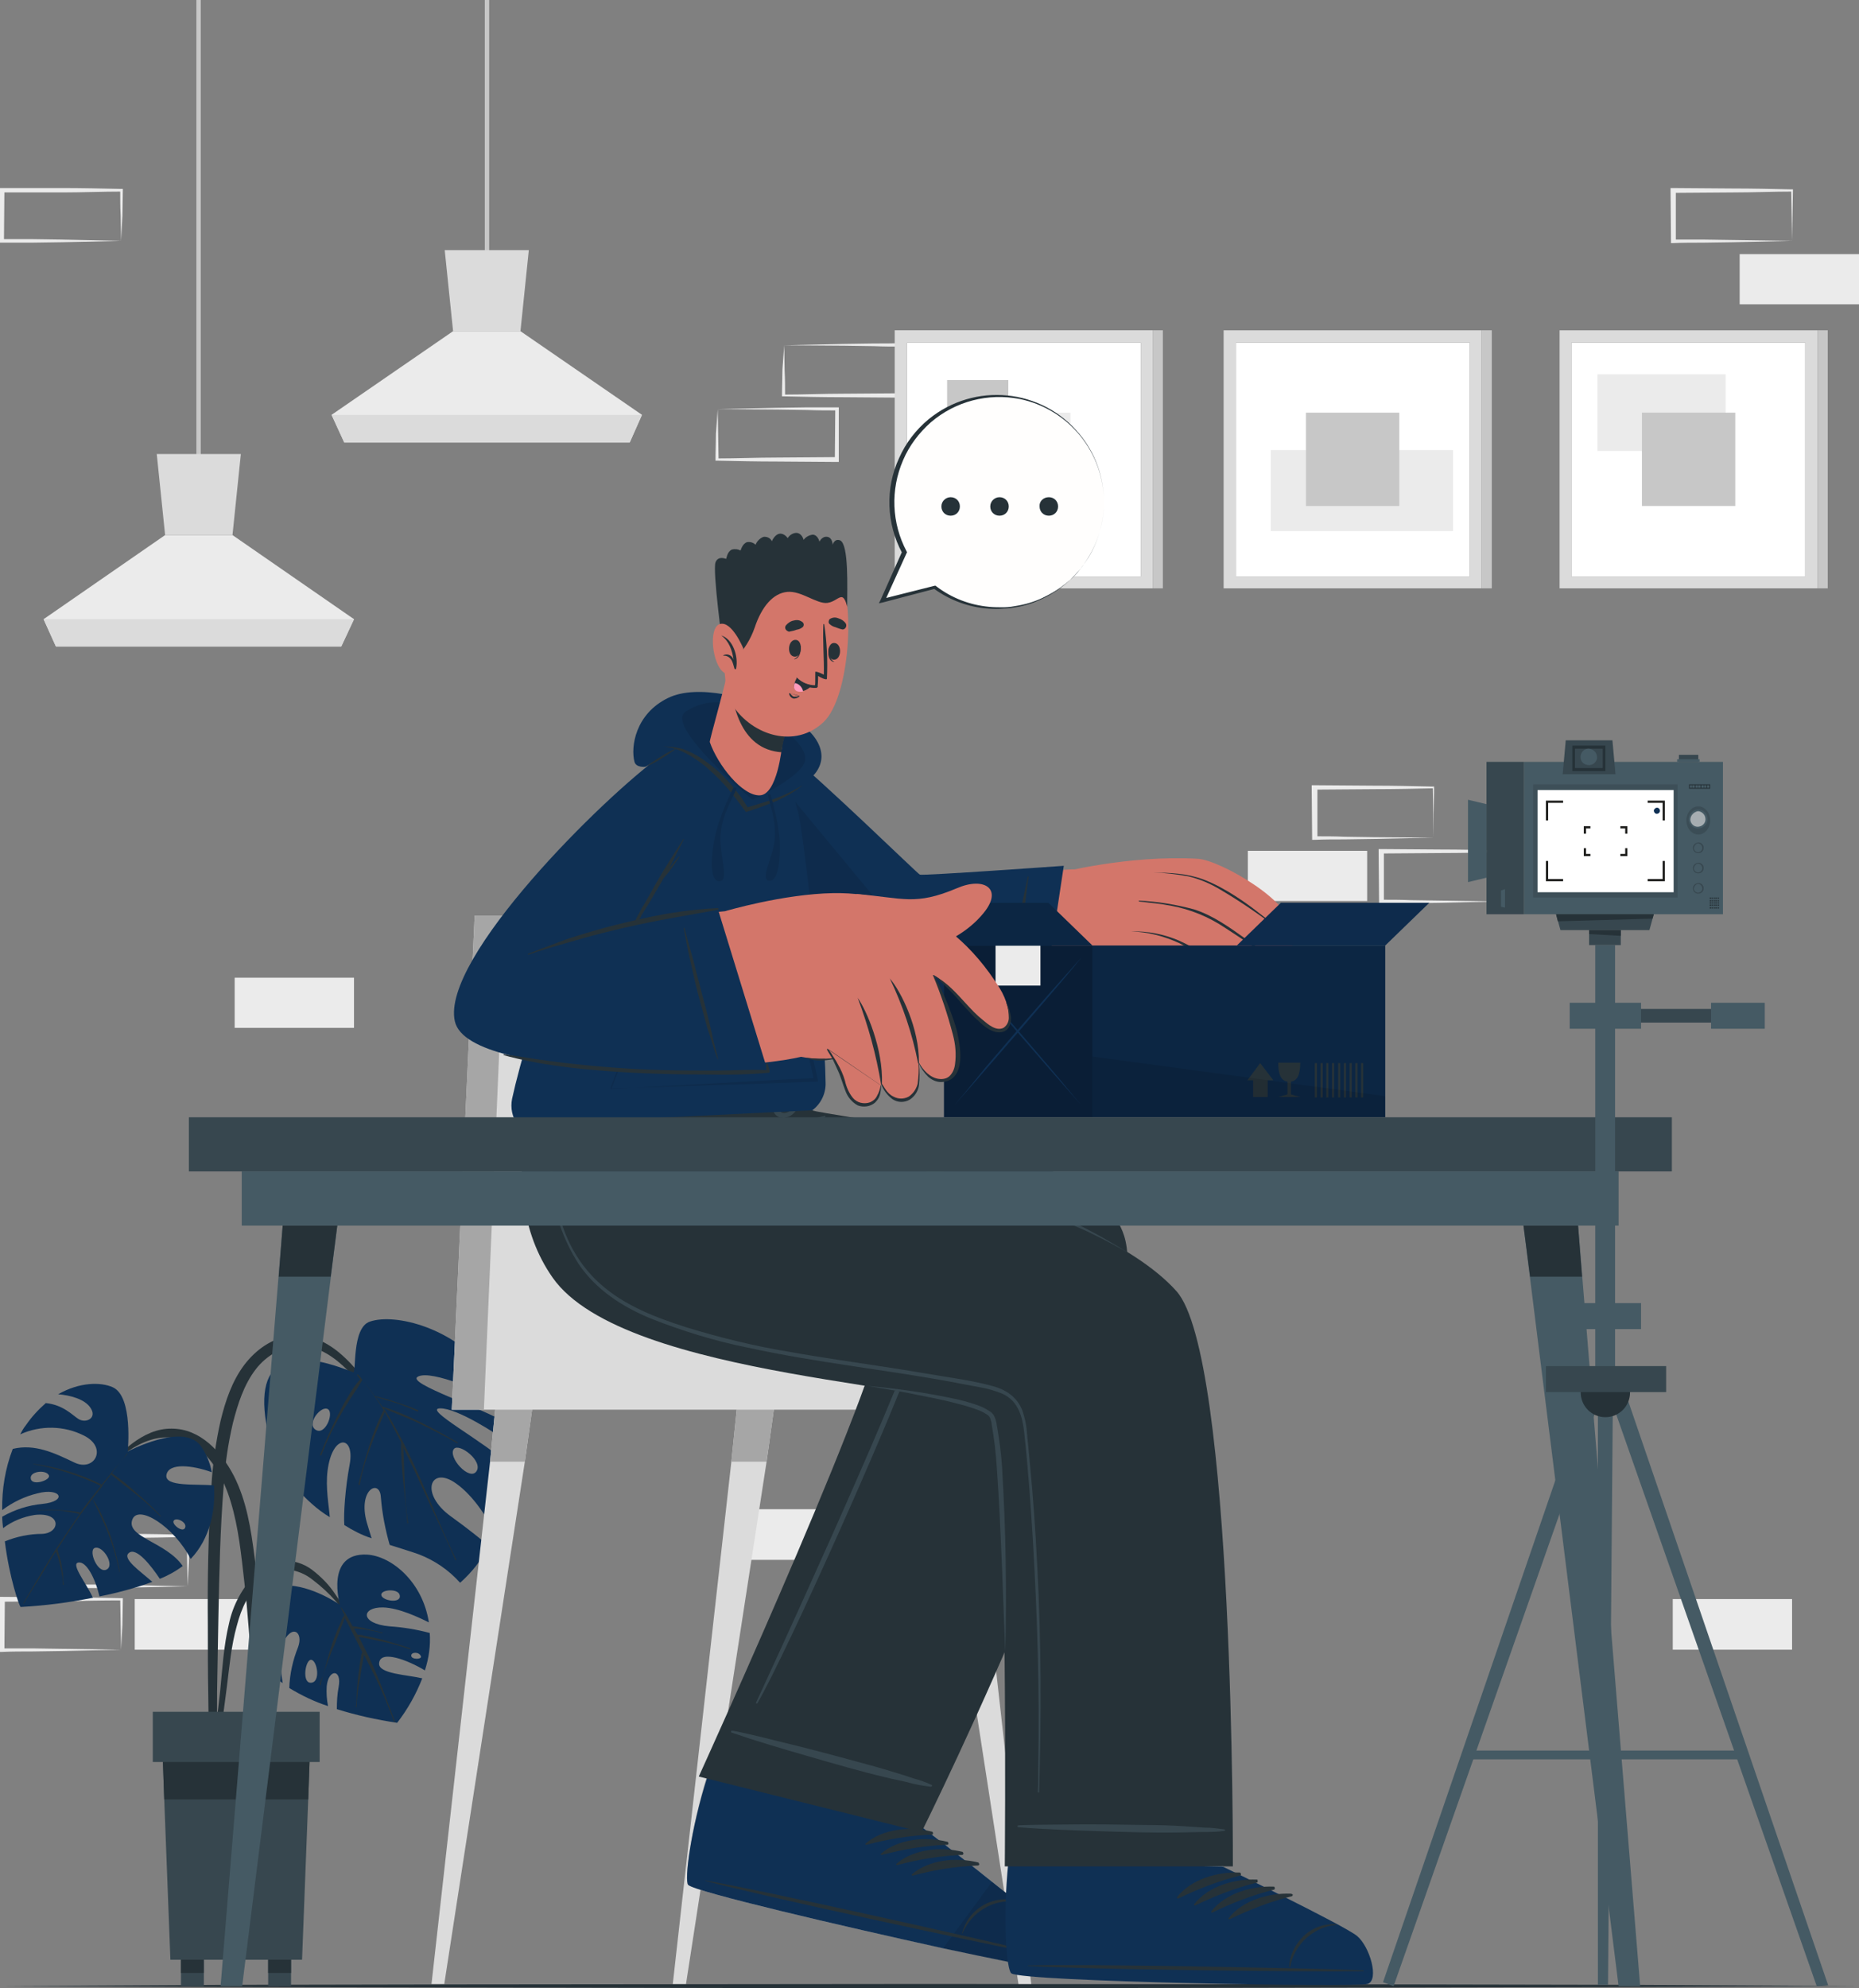 <svg xmlns="http://www.w3.org/2000/svg" xmlns:xlink="http://www.w3.org/1999/xlink" id="Layer_1" x="0px" y="0px" viewBox="0 0 422.2 451.5" style="enable-background:new 0 0 422.2 451.5;" xml:space="preserve"><rect x="0" y="0" width="422.2" height="451.5" fill="#808080" stroke="none"/><style type="text/css">	.st0{fill:#EBEBEB;}	.st1{fill:#C7C7C7;}	.st2{fill:#DBDBDB;}	.st3{fill:#FFFFFF;}	.st4{fill:#263238;}	.st5{fill:#0F3054;}	.st6{fill:#37474F;}	.st7{fill:#A6A6A6;}	.st8{fill:#D3766A;}	.st9{opacity:0.1;enable-background:new    ;}	.st10{opacity:0.2;enable-background:new    ;}	.st11{opacity:0.1;}	.st12{fill:#FF9BBC;}	.st13{fill:#FFFEFD;}	.st14{fill:#455A64;}	.st15{opacity:0.57;fill:#37474F;enable-background:new    ;}	.st16{fill:#1D1D1B;}	.st17{opacity:0.65;fill:#37474F;enable-background:new    ;}	.st18{opacity:0.65;fill:#DBDBDB;enable-background:new    ;}</style><g id="freepik--background-complete--inject-4">	<path class="st0" d="M42.6,360.2l-13.4,0.3l-6.8,0.1c-2.3,0-4.6,0-6.8,0.1h-0.4v-0.5v-11.5v-0.5h0.5l13.6,0.1c4.5,0,9,0.1,13.6,0.2  H43v0.3c0,1.9-0.1,3.9-0.1,5.8L42.6,360.2z M42.6,360.2l-0.1-5.8c0-1.9-0.1-3.8-0.1-5.7l0.3,0.3c-4.5,0.1-9,0.2-13.6,0.2l-13.5,0.1  l0.5-0.5L16,360.2l-0.4-0.4c2.2,0,4.5,0,6.7,0l6.7,0.1L42.6,360.2z"></path>	<path class="st0" d="M27.5,374.6l-13.4,0.3L7.3,375c-2.3,0-4.6,0-6.8,0.1H0v-0.5v-11.5v-0.5h0.5l13.5,0.1c4.5,0,9,0.1,13.6,0.2h0.3  v0.3c0,1.9-0.1,3.9-0.1,5.8L27.5,374.6z M27.5,374.6l-0.1-5.8c0-1.9-0.1-3.8-0.1-5.7l0.3,0.3c-4.5,0-9,0.1-13.5,0.2l-13.5,0.1  l0.5-0.5l-0.1,11.5l-0.4-0.4c2.2,0,4.5,0,6.7,0l6.7,0.1L27.5,374.6z"></path>	<rect x="30.6" y="363.1" class="st0" width="27.1" height="11.5"></rect>	<path class="st0" d="M325.6,190.2l-13.4,0.3l-6.8,0.1c-2.3,0-4.6,0-6.9,0.1H298v-0.4l-0.1-11.5v-0.5h0.5l13.5,0.1  c4.5,0,9,0.1,13.5,0.2h0.3v0.3c0,2-0.1,3.9-0.1,5.8L325.6,190.2z M325.6,190.2l-0.1-5.8c0-1.9-0.1-3.8-0.1-5.7l0.3,0.3  c-4.5,0.1-9,0.2-13.5,0.2l-13.5,0.1l0.5-0.5l0,11.5l-0.5-0.4c2.2,0,4.5,0,6.7,0.1l6.7,0.1L325.6,190.2z"></path>	<rect x="283.4" y="193.2" class="st0" width="27.1" height="11.4"></rect>	<path class="st0" d="M340.7,204.7l-13.4,0.3l-6.8,0.1c-2.3,0-4.6,0-6.9,0h-0.4v-0.4l-0.1-11.4v-0.5h0.5l13.5,0.1  c4.5,0,9,0.1,13.5,0.2h0.3v0.3c0,1.9-0.1,3.9-0.1,5.8L340.7,204.7z M340.7,204.7l-0.1-5.8c0-1.9-0.1-3.8-0.1-5.7l0.3,0.3  c-4.5,0.1-9,0.2-13.5,0.2l-13.5,0.1l0.5-0.5l0,11.4l-0.5-0.4c2.2,0,4.5,0,6.7,0.1l6.7,0.1L340.7,204.7z"></path>	<rect x="379.9" y="363.1" class="st0" width="27.1" height="11.5"></rect>	<path class="st0" d="M407,54.7l-13.4,0.3l-6.8,0.1c-2.3,0-4.6,0-6.9,0.1h-0.4v-0.5l-0.1-11.5v-0.5h0.5l13.5,0.1  c4.5,0,9,0.1,13.5,0.2h0.3v0.3c0,1.9-0.1,3.9-0.1,5.8L407,54.7z M407,54.7l-0.1-5.8c0-1.9-0.1-3.8-0.1-5.7l0.3,0.3  c-4.5,0-9,0.2-13.5,0.2l-13.5,0.1l0.5-0.5v11.5l-0.5-0.4c2.2,0,4.5,0,6.7,0l6.7,0.1L407,54.7z"></path>	<rect x="395.1" y="57.7" class="st0" width="27.1" height="11.4"></rect>	<path class="st0" d="M27.5,54.7L14.1,55l-6.8,0.1c-2.3,0-4.6,0-6.8,0H0v-0.5V43.2v-0.5h0.5L14,42.7c4.5,0,9,0.1,13.6,0.2h0.3v0.3  c0,1.9-0.1,3.9-0.1,5.8L27.5,54.7z M27.5,54.7l-0.1-5.8c-0.1-1.9-0.1-3.8-0.1-5.7l0.3,0.3c-4.5,0-9,0.2-13.5,0.2L0.5,43.7L1,43.2  L0.9,54.7l-0.4-0.4c2.2,0,4.5,0,6.7,0l6.7,0.1L27.5,54.7z"></path>	<rect x="53.3" y="222" class="st0" width="27.1" height="11.4"></rect>	<rect x="170.5" y="342.7" class="st0" width="27.1" height="11.5"></rect>	<path class="st0" d="M163,92.9l13.4-0.3l6.8-0.1c2.3,0,4.6,0,6.9,0h0.4v0.4v11.5v0.5H190l-13.6-0.1c-4.5,0-9-0.1-13.6-0.2h-0.3  v-0.3c0-2,0.1-3.9,0.1-5.8L163,92.9z M163,92.9l0.1,5.8c0,1.9,0.1,3.8,0.1,5.7l-0.3-0.3c4.5,0,9-0.2,13.6-0.2l13.6-0.1l-0.5,0.5  l0.1-11.5l0.4,0.4c-2.2,0-4.5,0-6.7-0.1l-6.7-0.1L163,92.9z"></path>	<path class="st0" d="M178.1,78.4l13.4-0.3l6.8-0.1c2.3,0,4.6,0,6.9-0.1h0.4v0.4v11.5v0.5h-0.5l-13.6-0.1c-4.5,0-9-0.1-13.6-0.2  h-0.3v-0.3c0-2,0.1-3.9,0.1-5.8L178.1,78.4z M178.1,78.4l0.1,5.8c0.1,1.9,0.1,3.8,0.1,5.7l-0.3-0.3c4.5,0,9-0.2,13.6-0.2l13.6-0.1  l-0.5,0.5l0.1-11.5l0.4,0.4c-2.2,0-4.5,0-6.7-0.1l-6.7-0.1L178.1,78.4z"></path>	<rect x="44.6" class="st1" width="1" height="106.7"></rect>	<polygon class="st0" points="80.4,140.6 77.5,146.8 12.7,146.8 9.9,140.6 37.5,121.5 52.8,121.5  "></polygon>	<polygon class="st2" points="54.7,103.1 52.8,121.5 37.5,121.5 35.6,103.1  "></polygon>	<polygon class="st2" points="80.4,140.6 77.5,146.8 12.7,146.8 9.9,140.6  "></polygon>	<rect x="110.1" class="st1" width="1" height="60.3"></rect>	<polygon class="st0" points="145.8,94.2 143,100.5 78.2,100.5 75.3,94.2 102.9,75.2 118.2,75.2  "></polygon>	<polygon class="st2" points="120.1,56.8 118.2,75.2 102.9,75.2 101,56.8  "></polygon>	<polygon class="st2" points="145.8,94.2 143,100.5 78.2,100.5 75.3,94.2  "></polygon>	<rect x="280.7" y="77.8" class="st3" width="53.1" height="53.1"></rect>	<path class="st2" d="M277.9,75v58.6h58.6V75H277.9z M333.8,130.9h-53.1V77.8h53.1V130.9z"></path>	<rect x="288.6" y="102.2" class="st0" width="41.4" height="18.4"></rect>	<rect x="296.6" y="93.7" class="st1" width="21.2" height="21.2"></rect>	<rect x="336.5" y="75" class="st1" width="2.3" height="58.6"></rect>	<rect x="206" y="77.8" class="st3" width="53.1" height="53.1"></rect>	<rect x="215.1" y="86.3" class="st1" width="13.9" height="40"></rect>	<path class="st2" d="M203.2,75v58.6h58.6V75H203.2z M259.1,130.9H206V77.8h53.1L259.1,130.9z"></path>	<rect x="221.9" y="93.7" class="st0" width="21.2" height="21.2"></rect>	<rect x="261.8" y="75" class="st1" width="2.3" height="58.6"></rect>	<rect x="356.9" y="77.8" class="st3" width="53.1" height="53.1"></rect>	<rect x="362.8" y="85" class="st0" width="29.1" height="17.4"></rect>	<path class="st2" d="M354.2,75v58.6h58.6V75H354.2z M410,130.9h-53.1V77.8H410L410,130.9z"></path>	<rect x="372.9" y="93.7" class="st1" width="21.2" height="21.2"></rect>	<rect x="412.8" y="75" class="st1" width="2.3" height="58.6"></rect></g><g id="freepik--Floor--inject-4">	<polygon class="st4" points="0.4,451 53.1,450.7 105.8,450.6 211.3,450.5 316.7,450.6 369.4,450.7 422.2,451 369.4,451.2   316.7,451.3 211.3,451.5 105.8,451.3 53.1,451.2  "></polygon></g><g id="freepik--Plant--inject-4">	<path class="st4" d="M48,337.6c0.3-5.1,1-10.1,2.1-15c1.1-4.5,2.6-9,5.4-12.7c2.6-3.4,6.2-6,10.5-6.6c4.1-0.5,8,1.3,11.1,3.9  c3.8,3.2,6.8,7.5,9.5,11.6c3,4.6,5.7,9.4,8.2,14.4c0.1,0.2-0.2,0.3-0.2,0.1c-2.1-4.2-4.6-8.2-7.3-12c-2.5-3.6-5.3-7.1-8.4-10.2  c-2.8-2.8-6.4-5.4-10.5-5.5s-7.9,2.2-10.3,5.3c-2.7,3.5-4.1,7.9-5.2,12.2c-1.1,4.7-1.8,9.5-2.1,14.3c-0.8,9.9-1,19.9-1.2,29.8  c-0.1,5.6-0.2,11.2-0.3,16.9c0,2.9,0,5.7-0.1,8.5c0.1,2.8,0,5.5-0.3,8.2c-0.1,0.5-1,0.5-1.1,0c-0.3-2.6-0.5-5.2-0.4-7.8  c0-2.7-0.1-5.4-0.1-8.1c-0.1-5.2-0.1-10.5-0.1-15.8C47.1,358.7,47.3,348.1,48,337.6z"></path>	<path class="st5" d="M62.1,330.1c0.5-2.8,1.5-6.5,3.1-8.6c2.9-3.9,6-2.2,3.1,2.1c-2.1,3.2-3.5,6.8-4,10.6c0,0,4.8,6.9,10.6,10.3  c-0.2-2.6-1-6.7-0.5-10.6c1.1-8.5,6.3-8,5-1.3c-1,5.4-1.4,11.2-1.2,13.7c1.9,1.2,4,2.3,6.2,3c-0.3-1-0.7-2.2-1.1-3.6  c-2.1-7.6,3-10,3.2-5.7c0.3,3.7,1,7.3,2,10.8c2.8,0.9,5.1,1.6,6.5,2.1c3.7,1.4,6.9,3.6,9.5,6.5c2.7-2.4,4.9-5.2,6.5-8.4  c-1.8-1.5-4.6-3.8-8.5-6.6c-7.3-5.2-4.8-11.7,1-7.6c4.2,2.9,7.4,8.4,8.9,11.1c2-4.8,3.1-10,3.3-15.2c-5.7-5.4-19.9-12.9-15.7-12.9  c3.9,0,12.5,5.6,15.6,7.8c-0.1-1.5-0.2-3-0.5-4.4c-5.4-3.5-23-9.1-20.2-10.6c3.1-1.7,15.4,3.9,19.1,5.7c-0.7-2.4-1.8-4.7-3.2-6.7  c-7.5-10-21-13.5-26.8-11.5c-4.2,1.4-3,11.9-3.8,11.5C63.6,304.9,56,309.6,62.1,330.1z M103.1,329c1.2-1.4,6.7,2.8,5.1,5.1  S101.6,330.8,103.1,329L103.1,329z M74.5,320c1.4,0.9-0.7,6.2-2.9,4.6C69.6,323.2,73,319,74.5,320L74.5,320z"></path>	<path class="st4" d="M76.6,321.6c0.8-1.5,1.5-3,2.4-4.4c0.8-1.4,1.7-2.8,2.8-4l-0.7-0.9c-0.1-0.1,0.1-0.3,0.2-0.2  c0.3,0.3,0.6,0.6,0.8,1c0.1,0,0.1,0.1,0.1,0.1c1,1.2,2,2.5,2.9,3.8c1.6,0.4,3.3,0.8,4.9,1.4c1.6,0.5,3.3,1.1,4.9,1.8  c0.2,0.1,0.1,0.3-0.1,0.3c-1.6-0.7-3.2-1.4-4.8-1.9s-3.1-0.9-4.7-1.4c0.5,0.7,1,1.5,1.5,2.2c3,0.9,5.8,2.1,8.6,3.5  c2.9,1.4,5.7,3,8.5,4.6c0.2,0.1,0,0.3-0.1,0.2c-2.7-1.6-5.6-3-8.4-4.4c-2.7-1.3-5.5-2.3-8.2-3.5c6.8,10.7,10.9,23,16.4,34.3  c0.1,0.2-0.2,0.3-0.2,0.1c-1.7-4-3.6-7.9-5.4-11.8c-1.6-3.5-3.2-7.1-4.9-10.6c-0.5-1-1-2.1-1.5-3.1c0.3,5.7,0.2,11.5,1.1,17.1  c0,0.1-0.1,0.1-0.1,0.1c-0.1,0-0.1-0.1-0.1-0.1c0,0,0,0,0,0c-0.4-6.1-1.5-12.1-1.4-18.2c0,0,0,0,0-0.1c-1.2-2.3-2.4-4.6-3.7-6.9  c-2.3,5.3-4.6,10.7-5.7,16.5c0,0.2-0.3,0.1-0.3-0.1c1.5-5.7,3-11.5,5.7-16.8c-1.4-2.4-3.1-4.7-4.8-6.9c-0.8,1.4-1.7,2.8-2.6,4.1  c-0.9,1.4-1.7,2.7-2.4,4c-1.7,2.9-3.1,5.9-4.3,9c-0.1,0.2-0.3,0.1-0.3-0.1C73.8,327.6,75.1,324.5,76.6,321.6z"></path>	<path class="st4" d="M22.8,334.5c4.4-4.4,9.5-10.2,16.2-10.1c6.5,0,11.3,5.3,14.1,10.7c2.9,5.7,3.9,12.1,4.7,18.4  c1,7.5,1.5,15,1.7,22.5c0.1,4.2,0.1,8.4,0,12.6c0,4.2-0.3,8.5-1,12.7c-0.1,0.7-1.2,0.7-1.2,0c-0.2-3.5-0.1-7.1,0-10.6s0-7-0.2-10.4  c-0.3-7-0.8-14-1.6-21c-0.7-6.1-1.3-12.4-3.1-18.3c-1.6-5.3-4.7-11.4-10.1-13.7c-7.4-3.2-14.6,2.6-19.4,7.5  C22.9,334.9,22.7,334.7,22.8,334.5z"></path>	<path class="st5" d="M0.5,344.4L0.5,344.4c0,0.9,0.1,1.8,0.2,2.6c2.1-1.6,4.6-2.6,7.2-3c6.2-0.7,5.8,4.1,1.7,4.3  c-2.9,0-5.8,0.6-8.5,1.7c1,8.2,3.3,14.8,3.6,14.9c5.5-0.3,11-1,16.4-2.1c-1.5-3.3-5.1-7.7-3.3-8s3.8,3.5,4.8,7.7  c4.1-0.8,8.1-1.9,12-3.3c-2.7-2.4-7-5.3-5.3-6.6s5,2.9,7,5.9c1.8-0.7,3.6-1.7,5.2-2.9c-3.7-5.4-12.7-6.5-11.5-10.4  s9.6,1.5,13.3,8.8c4.4-4.6,5.7-11.1,5.3-16.7c-3.9-0.4-11.3,0.4-10.8-2.4s5.9-2.2,10.3-0.6c-0.4-2.2-1.3-4.3-2.6-6.1  c-4.1-5.2-16.5,1.4-16.5,1.4s1.3-12.5-3.4-14.6c-2.7-1.2-7.5-1.2-12.4,1.6c2.7,0.2,6,1.1,7.3,3c1.7,2.4-1,3.7-2.7,2.6  c-1.3-0.8-3.4-3.2-7.4-3.6c-1.7,1.5-3.2,3.1-4.5,5c-0.5,0.6-0.9,1.3-1.3,2.1c4.6-2.1,10-2,14.5,0.3c5.4,2.7,2.4,8.3-2.2,6.1  s-9-4.3-14-3.1c-1.7,4.4-2.5,9.2-2.4,13.9c2.4-1.8,5.1-3.1,8-3.8c5.3-1.4,7,1.8,1.1,2.4C6.4,341.8,3.3,342.8,0.5,344.4z M7,335.8  c-0.4-1.7,3.4-2.2,4.1-0.8C11.6,336.1,7.3,337.5,7,335.8z M39.4,345.4c0.4-1,2.9,0.1,2.7,1.3C41.8,348.3,39.1,346.3,39.4,345.4z   M21.5,351.5c1.8-0.7,4.7,3.9,2.7,4.9S20,352.1,21.5,351.5z"></path>	<path class="st4" d="M5.3,364c2.8-4.7,5.5-9.4,8.5-13.9c1.4-2.1,2.8-4.2,4.3-6.3c-0.2,0-0.5-0.1-0.7-0.2l-1.1-0.2  c-0.9-0.1-1.7-0.3-2.6-0.4s-1.6-0.1-2.5-0.1c-0.9,0-1.7,0-2.6,0.1c-0.1,0-0.1-0.1,0-0.1c0.9,0,1.8-0.1,2.6-0.1s1.7,0,2.5,0.1  s1.6,0.1,2.4,0.2c0.4,0.1,0.9,0.1,1.3,0.2c0.3,0,0.5,0.1,0.8,0.2c1.5-2.1,3.1-4.1,4.7-6.1c-4.8-2.3-10-4-15.3-4.9  c-0.1,0,0-0.1,0-0.1c5.4,0.7,10.6,2.3,15.5,4.7l2.7-3.3c1-1.2,2.1-2.4,3-3.7c0.1-0.1,0.2,0,0.1,0.1c-1.3,1.4-2.4,2.8-3.5,4.3l0,0  c2,1.4,3.9,2.9,5.7,4.6c1.9,1.6,3.7,3.3,5.4,5.1c0.1,0.1,0,0.2-0.1,0.1c-1.7-1.7-3.5-3.4-5.4-4.9s-3.9-3-5.8-4.6l0,0  c-0.4,0.6-0.9,1.1-1.3,1.7l-0.7,0.9v0.1c-0.7,0.9-1.5,1.9-2.2,2.8c0.8,1.2,1.6,2.5,2.2,3.9c0.6,1.3,1.2,2.7,1.7,4  c1,2.9,1.8,5.8,2.3,8.7c0,0.1-0.1,0.1-0.1,0c-0.6-2.9-1.4-5.8-2.5-8.6c-0.5-1.4-1.2-2.8-1.8-4.2s-1.3-2.5-1.8-3.8  c-0.6,0.8-1.2,1.7-1.9,2.5l-0.5,0.7c0,0.1,0,0.1-0.1,0.1l0,0c-1.9,2.7-3.7,5.4-5.5,8.2c0.1,0.2,0.2,0.4,0.2,0.6  c0.1,0.3,0.2,0.7,0.3,1c0.2,0.7,0.4,1.4,0.5,2.1c0.1,0.7,0.2,1.3,0.3,2c0,0.8,0.1,1.5,0.2,2.3c0,0,0,0.1-0.1,0.1c0,0-0.1,0-0.1-0.1  c0,0,0,0,0,0c0-0.7,0-1.4-0.2-2.1c-0.1-0.7-0.2-1.4-0.4-2.1s-0.3-1.3-0.5-1.9c-0.1-0.3-0.2-0.6-0.3-0.9c-0.1-0.2-0.1-0.3-0.2-0.5  c-0.9,1.3-1.7,2.7-2.5,4l-4.8,7.8C5.4,364.2,5.2,364.1,5.3,364z"></path>	<path class="st4" d="M48.3,399.8c0.1-2.6,0.5-5.3,0.8-7.9s0.6-5.3,0.9-7.9c0.5-5.1,0.8-10.3,2-15.3c0.9-4.3,3.1-8.3,6.2-11.4  c1.6-1.6,3.8-2.7,6.1-2.9c2.3-0.1,4.6,0.6,6.5,2c2.1,1.6,4,3.5,5.4,5.7c1.6,2.2,3,4.5,4.2,6.9c0.1,0.1-0.1,0.1-0.1,0.1  c-2.4-4-5.5-7.5-9.2-10.3c-1.7-1.4-3.7-2.2-5.8-2.4c-2.1,0-4.1,0.8-5.6,2.2c-3.1,2.7-4.9,6.6-5.9,10.5c-1.3,4.6-1.7,9.4-2.3,14.1  c-0.4,2.8-0.7,5.6-1.1,8.4s-0.6,5.6-1.2,8.4c-0.1,0.2-0.4,0.3-0.6,0.2C48.4,400.1,48.3,400,48.3,399.8z"></path>	<path class="st5" d="M61.3,379.3c0.8,1.1,1.8,2.1,2.9,2.9c-0.4-2.6-1-7.2,0.3-9.6c2-3.8,4.4-1.9,3.2,1.4c-1.2,3-1.9,6.1-2,9.3  c2.8,1.7,5.7,3.1,8.8,4.1c-0.3-1.5-0.4-3-0.3-4.5c0.4-4,3.5-4,2.7,0.2c-0.3,1.6-0.4,3.3-0.4,5c4.5,1.4,9,2.4,13.7,3.1  c2.4-3.1,4.3-6.5,5.7-10.1c-3.3-0.8-10-1-9.8-3.4c0.2-3.2,6.6-0.7,10.4,1.6c0.9-2.8,1.3-5.6,1.1-8.5c-3-0.8-6-1.3-9.1-1.5  c-6.8-0.6-6.5-4.4-1.5-4.3c3.6,0.1,8.2,2.3,10.4,3.4c-1.4-9.2-8.5-15.1-14.1-15.4c-9.5-0.4-6.1,11.4-6.1,11.4s-6.4-4.5-12.5-4.4  C58.6,360.2,54.8,370.2,61.3,379.3z M86.6,362.2c-0.2-1.3,4-1.6,4.2,0.1C91.1,364.2,86.8,363.5,86.6,362.2L86.6,362.2z M93.4,376  c-0.1-0.9,1.8-1,2.2,0.1C95.9,376.8,93.5,376.9,93.4,376L93.4,376z M70.7,376.9c1.4,0.2,2.2,5.3-0.2,5.2  C68.5,382,69.4,376.7,70.7,376.9L70.7,376.9z"></path>	<path class="st4" d="M72.6,382.5c0.2-0.6,0.4-1.3,0.7-1.9c-0.2,0.7-0.3,1.3-0.5,2C72.8,382.7,72.6,382.7,72.6,382.5z"></path>	<path class="st4" d="M75.1,374.3c0.4-1.3,0.9-2.6,1.4-3.9c0.3-0.7,0.6-1.4,0.9-2c0.2-0.6,0.5-1.2,0.8-1.7c-0.3-0.5-0.5-1.1-0.8-1.7  c0,0,0-0.1,0.1,0c0.7,0.9,1.3,1.9,1.8,2.9l0.8,1.4c0.5,0,1.1,0.1,1.6,0.2c0.6,0.1,1.1,0.2,1.7,0.4l1.7,0.4c0.6,0.1,1.1,0.3,1.7,0.4  c0.1,0,0.1,0.2,0,0.2c-0.6-0.2-1.2-0.4-1.8-0.5c-0.5-0.1-1.1-0.2-1.6-0.3s-1.1-0.1-1.7-0.2s-0.8-0.1-1.3-0.1  c0.2,0.4,0.5,0.8,0.7,1.2c0,0.1,0.1,0.1,0.1,0.2c0.5,0,0.9,0,1.4,0.2c0.5,0.1,1,0.2,1.5,0.3c1,0.2,2,0.5,3,0.7  c2,0.6,4.1,1.2,6.1,1.9c0.1,0,0,0.2-0.1,0.2c-2-0.7-4.1-1.3-6.1-1.7c-1-0.2-1.9-0.4-2.9-0.6l-1.5-0.3c-0.4-0.1-0.8-0.1-1.1-0.2  c1,1.9,2,3.9,2.9,5.9c2,4.4,3.6,8.8,5.3,13.3c0.1,0.1-0.1,0.2-0.2,0.1c-1.6-4.4-3.5-8.8-5.7-13c-0.4-0.8-0.8-1.5-1.1-2.3  c0,0.1-0.1,0.3-0.1,0.5c-0.1,0.5-0.2,1-0.3,1.6c-0.2,1.1-0.4,2.1-0.5,3.2c-0.5,2.2-0.7,4.4-0.8,6.6c0,0.1-0.2,0.1-0.2,0  c0.2-1,0.2-2.1,0.2-3.2c0.1-1.1,0.2-2.2,0.3-3.3c0.1-1.1,0.3-2.1,0.4-3.2c0.1-0.5,0.2-1.1,0.3-1.6c0-0.4,0.1-0.8,0.3-1.1  c-0.6-1.1-1.1-2.2-1.7-3.4s-1.1-2.1-1.6-3.1c-0.2-0.4-0.5-0.9-0.7-1.3c-0.2,0.5-0.4,1.1-0.6,1.6l-0.7,1.8c-0.5,1.3-1,2.7-1.6,4  c-0.7,1.9-1.5,3.8-2.1,5.8C74,378.2,74.5,376.2,75.1,374.3z"></path>	<path class="st4" d="M73.3,380.6c0-0.2,0.1-0.3,0.1-0.5C73.4,380.3,73.3,380.5,73.3,380.6z"></path>	<polygon class="st6" points="36.8,394.4 37.3,408.6 38.7,445 68.6,445 70,408.6 70.5,394.4  "></polygon>	<polygon class="st4" points="36.8,394.4 37.3,408.6 70,408.6 70.5,394.4  "></polygon>	<rect x="34.7" y="388.7" class="st6" width="37.9" height="11.4"></rect>	<rect x="60.9" y="445" class="st6" width="5.2" height="6"></rect>	<rect x="60.9" y="445" class="st4" width="5.2" height="3"></rect>	<rect x="41.1" y="445" class="st6" width="5.2" height="6"></rect>	<rect x="41.1" y="445" class="st4" width="5.2" height="3"></rect></g><g id="freepik--Character--inject-4">	<polygon class="st2" points="210.3,312.5 213,331.9 231.3,450.5 234.2,450.5 220.9,331.9 218.9,312.5  "></polygon>	<polygon class="st7" points="218.9,312.5 210.3,312.5 213,331.9 220.9,331.9  "></polygon>	<polygon class="st2" points="152.8,450.5 155.8,450.5 174.1,331.9 176.8,312.5 168.1,312.5 166.1,331.9  "></polygon>	<polygon class="st7" points="168.1,312.5 166.1,331.9 174.1,331.9 176.8,312.5  "></polygon>	<polygon class="st2" points="98,450.5 100.9,450.5 119.2,331.9 121.9,312.5 113.2,312.5 111.3,331.9  "></polygon>	<polygon class="st7" points="111.3,331.9 119.2,331.9 121.9,312.5 113.2,312.5  "></polygon>	<polygon class="st2" points="102.6,320.1 236.7,320.1 236.7,306 186.5,306 169.6,207.9 107.8,207.9  "></polygon>	<polygon class="st7" points="102.6,320.1 109.9,320.1 114.7,207.9 107.8,207.9  "></polygon>	<path class="st8" d="M234.8,446.1c-2.7,0.3-76.2-15.8-78.6-18.2c-0.3-0.3,1-6.9,3-16v-0.2c1.2-5.8,21.7-52.7,21.7-52.7l47.7,12.4  L207.9,415c0,0,9,6.3,16.8,12.3l0,0c4.8,3.7,8.9,7,9.8,8.1C236.8,438.1,237.5,445.8,234.8,446.1z"></path>	<path class="st0" d="M234.8,446.1c-2.7,0.3-76.2-15.8-78.6-18.2c-0.3-0.3,1-6.9,3-16v-0.2c0.4-2.2,3.6-10,7.3-19.1  c7.9,2,36,9,46.2,12l-4.9,10.4c0,0,9,6.3,16.8,12.3l0,0c4.8,3.7,8.9,7,9.8,8.1C236.8,438.1,237.5,445.8,234.8,446.1z"></path>	<path class="st7" d="M235.1,446.4c-2.8,0.3-76.4-16-78.8-18.4c-0.9-0.9,0.5-12.5,4.3-24.8l47.4,10.6c0,0,24.5,18.7,26.8,21.6  S237.8,446.1,235.1,446.4z"></path>	<path class="st5" d="M156.3,428c1.6,1.6,35.1,9.4,57.9,14.4c11.3,2.4,20,4.2,20.9,4.1c2.8-0.3,2.1-8.2-0.2-11.1  c-0.9-1.1-4.9-4.4-9.6-8.1c-7.7-6.2-17.2-13.4-17.2-13.4l-47.4-10.6C156.8,415.5,155.4,427.1,156.3,428z"></path>	<path class="st9" d="M214.2,442.4c11.3,2.4,20,4.2,20.9,4.1c2.8-0.3,2.1-8.2-0.2-11.1c-0.9-1.1-4.9-4.4-9.6-8.1L214.2,442.4z"></path>	<path class="st4" d="M234.6,443.2c-12.3-3-62-14.1-74.4-16.2c-0.1,0-0.1,0,0,0.1c12.1,3.3,61.9,14,74.4,16.4  C234.9,443.5,234.9,443.3,234.6,443.2z"></path>	<path class="st4" d="M230.7,431.6c-2.7-0.7-5.6-0.2-8,1.4c-2.1,1.4-3.6,3.5-4.2,6c0,0.1,0.1,0.1,0.1,0c2-4.8,6.9-7.8,12.1-7.2  c0,0,0.1,0,0.1,0C230.8,431.7,230.8,431.7,230.7,431.6C230.7,431.6,230.7,431.6,230.7,431.6z"></path>	<path class="st4" d="M211.6,415.9c-4.9-1.2-11-0.7-15,2.7c-0.2,0.1,0,0.4,0.2,0.3c4.8-1.3,9.8-2.1,14.8-2.3c0.2,0,0.3-0.1,0.3-0.3  S211.8,415.9,211.6,415.9z"></path>	<path class="st4" d="M215.1,418.2c-4.9-1.2-11-0.7-15,2.7c-0.2,0.1,0,0.4,0.2,0.3c4.8-1.3,9.8-2.1,14.8-2.3c0.2,0,0.3-0.1,0.3-0.3  S215.3,418.2,215.1,418.2z"></path>	<path class="st4" d="M218.6,420.5c-4.9-1.2-11-0.7-15,2.7c-0.2,0.1,0,0.4,0.2,0.3c4.8-1.3,9.8-2.1,14.7-2.3c0.2,0,0.3-0.2,0.3-0.3  C218.8,420.7,218.7,420.6,218.6,420.5z"></path>	<path class="st4" d="M222.1,422.9c-4.9-1.2-11-0.7-15,2.7c-0.1,0.1,0,0.3,0.2,0.3c4.8-1.3,9.8-2.1,14.8-2.3c0.2,0,0.3-0.2,0.3-0.3  C222.3,423,222.2,422.9,222.1,422.9z"></path>	<path class="st4" d="M209.3,416l-50.6-12.6c0,0,45.3-99.4,41.6-104.4c-1.8-2.5-49.1-3.8-64-16.7c-19.3-16.8-5.9-42-5.9-42l52.8-0.9  c0,0-0.8,11,1.3,12.7c1.3,1.1,64.2,7.2,70.8,28.5C263.5,306.8,209.3,416,209.3,416z"></path>	<path class="st6" d="M211.6,405.3c-1.3-0.6-2.7-1.1-4.2-1.5c-1.5-0.5-3-1-4.4-1.4c-2.9-0.9-5.8-1.7-8.8-2.5  c-5.9-1.6-11.9-3.2-17.8-4.6c-3.1-0.8-9.8-2.4-10.2-2.3c-0.2,0-0.2,0.4-0.1,0.4c5.8,2,11.6,3.7,17.5,5.4s11.7,3.4,17.6,4.8  c1.6,0.4,3.3,0.7,4.9,1.1c1.7,0.5,3.5,0.8,5.2,1C211.6,405.8,211.8,405.4,211.6,405.3z"></path>	<path class="st6" d="M209.4,294.8c-1-0.9-2.6-1-4-1.3c-7.6-1.4-15.2-2.7-22.8-4.1c-7.1-1.3-14.3-2.4-21.4-3.9  c-5.9-1.2-11.8-2.8-16.9-6.1c-4.9-3.2-8.5-8.1-10.2-13.7c-1.5-5.7-1.9-11.6-1.1-17.4c0.1-1.4,0.4-2.8,0.7-4.2c0-0.1-0.1-0.1-0.2,0  c-2.1,10.8-2.4,23.4,5.6,32.1c3.9,4.2,9.3,6.8,14.8,8.5c6.2,1.9,12.8,2.8,19.2,4l22.8,4.1c3.7,0.7,7.4,1.2,11,2  c0.7,0.1,1.4,0.4,2,0.9c0.5,0.8,0.6,1.8,0.3,2.6c-0.4,1.8-0.9,3.6-1.4,5.3c-4.3,14.2-35.3,81.4-36.1,83c0,0.1,0,0.2,0.1,0.2  c0.1,0,0.1,0,0.2,0c7.1-12.4,30.2-64.3,34.9-77.7c1.3-3.4,2.3-6.9,3.1-10.4C210.3,297.2,210.5,295.7,209.4,294.8z"></path>	<path class="st8" d="M310.3,450.2c-2.6,0.8-77.8-0.3-80.6-2.2c-0.3-0.2-0.4-7-0.3-16.3v-0.2c0-5.9-1.2-56.4-1.2-56.4l47.1,0.2  l2.4,49.7c0,0,10.1,4.4,18.9,8.7l0,0c5.4,2.6,10.1,5.1,11.2,5.9C310.7,442,312.9,449.4,310.3,450.2z"></path>	<path class="st0" d="M310.3,450.2c-2.6,0.8-77.8-0.3-80.6-2.2c-0.3-0.2-0.4-7-0.3-16.3v-0.2c0-0.4,0-0.8,0-1.3s0-0.6,0-0.9  s0-0.9,0-1.4c0-3.9-0.2-10.3-0.3-17.3l48,0.3l0.7,14c0,0,10.1,4.4,18.9,8.7l0,0c5.4,2.6,10.1,5.1,11.2,6  C310.7,442,312.9,449.4,310.3,450.2z"></path>	<path class="st5" d="M310.6,450.5c-2.6,0.8-78-0.5-80.9-2.4c-1.1-0.7-2-12.3-0.7-25.2l48.6,0.9c0,0,27.7,13.4,30.6,15.8  S313.3,449.6,310.6,450.5z"></path>	<path class="st4" d="M309.6,447.4c-12.6-0.5-63.6-1.5-76.1-1.1c-0.1,0-0.1,0.1,0,0.1c12.5,0.8,63.5,1.4,76.1,1.2  C309.8,447.6,309.8,447.5,309.6,447.4z"></path>	<path class="st4" d="M303.4,436.9c-2.8-0.1-5.6,0.9-7.6,3c-1.8,1.8-2.9,4.2-3,6.7c0,0.1,0.1,0.1,0.2,0c1-5.1,5.2-9,10.4-9.5  C303.5,437,303.5,436.9,303.4,436.9z"></path>	<path class="st4" d="M281.5,425.2c-5-0.2-11,1.5-14.2,5.6c-0.1,0.2,0.1,0.3,0.3,0.3c4.5-2.2,9.2-4,14-5.2c0.2,0,0.3-0.2,0.2-0.4  C281.8,425.3,281.7,425.2,281.5,425.2z"></path>	<path class="st4" d="M285.4,426.8c-5.1-0.2-11,1.5-14.2,5.6c-0.1,0.2,0.1,0.3,0.2,0.3c4.5-2.2,9.2-4,14-5.2c0.2,0,0.3-0.2,0.2-0.4  C285.7,426.9,285.6,426.8,285.4,426.8z"></path>	<path class="st4" d="M289.3,428.4c-5-0.2-11,1.5-14.2,5.6c-0.1,0.2,0.1,0.3,0.2,0.3c4.5-2.2,9.2-4,14-5.2c0.2-0.1,0.3-0.2,0.2-0.4  C289.5,428.5,289.4,428.4,289.3,428.4z"></path>	<path class="st4" d="M293.2,430c-5.1-0.2-11,1.5-14.2,5.6c-0.1,0.1,0.1,0.3,0.3,0.2c4.5-2.2,9.2-4,14-5.2c0.2,0,0.3-0.2,0.3-0.4  C293.5,430.1,293.3,430,293.2,430L293.2,430z"></path>	<path class="st4" d="M280,423.8l-51.8,0c0,0,0.9-97-3.2-102.4c-5.5-7.2-83.1-7.9-99.5-31.3c-14.7-21-1.7-50.2-1.7-50.2l58.8-1.1  c-1.4,6.3-3.3,12.5-5.7,18.5c0,0,70.7,13.9,90.3,35.9C280.4,308,280,423.8,280,423.8z"></path>	<path class="st6" d="M187.2,253.4c-1.7,0.4-3.4,0.9-5,1.5c-1.7,0.6-3.4,1.3-5,2.1c-3.2,1.5-6.3,3.3-9.4,5.1c-0.1,0.1,0,0.2,0.1,0.1  c3.2-1.6,6.5-3.1,9.8-4.4l4.8-2c1.6-0.6,3.3-1.3,4.8-2.1C187.6,253.7,187.5,253.3,187.2,253.4z"></path>	<path class="st6" d="M183.9,238.8c-0.7,2.7-1.3,5.4-2.1,8c-0.4,1.2-0.7,2.5-1.2,3.6c-0.4,1-1,2.1-2.2,2.3c-1.3,0.2-1.7-0.9-1.6-2  s0.5-2.4,0.7-3.7c0.3-1.4,0.6-2.8,0.9-4.2c0.1-0.7,0.3-1.4,0.4-2.1c0-0.2,0.2-1.5,0.3-1.9c0,0,0,0.1,0.1,0.1l0,0c0,0,0.1,0,0.1-0.1  c0-0.1,0-0.2-0.1-0.2c0,0-0.1,0-0.1,0c-0.3,0.1-0.3,0.5-0.4,0.7c-0.2,0.7-0.4,1.4-0.7,2c-0.4,1.3-0.8,2.6-1.1,3.9s-0.7,2.6-1,3.9  c-0.3,1-0.4,2-0.3,3c0.2,1,1.1,1.7,2.1,1.7c0,0.1-0.1,0.2-0.1,0.3c-0.1,0.3-0.2,0.6-0.3,0.8s-0.2,0.6-0.3,0.8  c0,0.1-0.1,0.3-0.1,0.4c0,0.1,0,0.3,0,0.5s0.3,0.4,0.4,0.1s0.2-0.2,0.3-0.4c0.1-0.1,0.1-0.3,0.2-0.5c0.1-0.3,0.2-0.5,0.2-0.8  s0.2-0.6,0.2-0.8c0-0.2,0-0.3,0.1-0.5c0.6,0,1.1-0.2,1.6-0.6c0.8-0.6,1.3-1.5,1.6-2.4c0.4-1.1,0.8-2.3,1.1-3.4  c0.9-2.8,1.5-5.7,1.8-8.6c0-0.1-0.1-0.2-0.3-0.2C184,238.7,183.9,238.7,183.9,238.8z"></path>	<path class="st6" d="M148.8,244.9c-0.3,1.3-0.4,2.7-0.8,4s-0.7,2.6-1.1,3.8c-0.4,1.2-0.9,2.4-1.7,3.4c-0.8,1-1.6,1.9-2.6,2.6  c-1.9,1.5-4.1,2.6-6.4,3.4c-1.2,0.4-2.3,0.7-3.5,1c-0.6,0.1-1.2,0.2-1.9,0.3c-0.5,0-1,0.1-1.5,0.3c-0.1,0.1-0.2,0.3-0.1,0.4  c0,0,0.1,0.1,0.1,0.1c0.9,0.3,1.9,0.3,2.8,0.1c1-0.1,2-0.3,3-0.5c2-0.5,3.9-1.3,5.7-2.3c1.8-1,3.4-2.3,4.8-3.8  c1.3-1.6,2.2-3.5,2.6-5.5c0.6-2.4,1-5,0.9-7.5c0-0.1,0-0.1-0.1-0.2S148.8,244.9,148.8,244.9L148.8,244.9z"></path>	<path class="st6" d="M235.6,356.2c-0.4-8.4-1-16.7-1.8-25c-0.2-2.1-0.4-4.1-0.6-6.2c-0.1-1.6-0.5-3.2-1-4.7  c-1.2-3.1-3.8-4.8-6.9-5.6c-3.7-1-7.5-1.6-11.3-2.2s-7.7-1.3-11.6-1.9c-7.8-1.2-15.7-2.3-23.5-3.7c-7.8-1.3-15.5-3.2-23-5.5  c-6.9-2.2-14-4.9-19.5-9.8c-11.9-10.5-12.1-27.9-10.4-42.4c0.2-2.1,0.5-4.1,0.8-6.1c0-0.1-0.1-0.1-0.2,0  c-1.1,8.2-2.2,16.4-1.5,24.7c0.4,6.8,2.6,13.4,6.3,19.2c4,5.9,9.9,9.7,16.4,12.4c7.1,2.8,14.5,5.1,22,6.6c15.5,3.4,31.3,5,46.9,7.9  c1.9,0.4,3.8,0.7,5.8,1.1c1.8,0.3,3.5,0.8,5.2,1.5c3.5,1.6,4.5,5.1,4.9,8.7c0.9,8.3,1.5,16.6,2,25c1,16.8,1.5,33.7,1.2,50.5  c0,2.1,0,4.2-0.1,6.2c0,0.2,0.3,0.2,0.3,0C236.5,389.9,236.5,373.1,235.6,356.2z"></path>	<path class="st6" d="M278.1,415.4c-1.5-0.2-2.9-0.4-4.4-0.4c-1.5-0.1-3.1-0.2-4.6-0.3c-3-0.2-6.1-0.3-9.1-0.3  c-6.1-0.1-12.3-0.2-18.4-0.1c-3.2,0-10,0.1-10.4,0.2c-0.2,0.1-0.1,0.4,0,0.4c6.1,0.5,12.2,0.7,18.3,0.9s12.2,0.4,18.3,0.3  c1.7,0,3.4-0.1,5.1-0.1c1.8,0,3.6,0,5.3-0.3C278.2,415.8,278.3,415.5,278.1,415.4z"></path>	<path class="st6" d="M228.3,375.1c0.2-6.9,0.2-13.9,0.1-20.8s-0.4-13.9-0.8-20.8c-0.2-3.5-0.7-7-1.3-10.4c-0.1-0.4-0.2-0.9-0.4-1.3  c-0.1-0.2-0.2-0.5-0.4-0.7c-0.2-0.2-0.3-0.4-0.5-0.5c-0.8-0.5-1.6-1-2.4-1.3c-1.6-0.6-3.3-1.1-5-1.5c-6.8-1.5-13.7-2.5-20.6-3.1  c3.4,0.6,6.8,1.1,10.2,1.8s6.8,1.3,10.1,2.2c1.7,0.4,3.3,0.9,4.9,1.5c0.8,0.3,1.5,0.7,2.1,1.1c0.3,0.2,0.5,0.5,0.6,0.8  c0.1,0.4,0.3,0.8,0.3,1.2c0.6,3.4,1,6.8,1.2,10.2c0.5,6.9,0.8,13.8,1.1,20.7L228.3,375.1z"></path>	<path class="st6" d="M256.1,284.4c-5.9-3.7-12.1-7-18.6-9.7c-6.4-2.8-13-5.1-19.6-7.4s-13.4-4.1-20.1-5.9s-13.6-3.3-20.4-4.6  c3.4,0.9,6.8,1.8,10.1,2.7s6.8,1.8,10.1,2.8c6.7,1.9,13.4,3.9,20,6.1s13.2,4.5,19.7,7.1c3.2,1.3,6.4,2.7,9.6,4.1  C250,281.1,253.1,282.7,256.1,284.4z"></path>	<path class="st8" d="M167.6,176.9c8.5,20,23,44.8,31.5,48.8c6.8,3.2,39.9,5.1,41.8,5c4.5-0.3,7.6-33.4,2.8-33.3  c-6.3,0.2-33.4,3.5-35.2,2.1s-14.2-13-28.2-26.5C170.5,163.6,162.3,164.5,167.6,176.9z"></path>	<path class="st8" d="M237,229.6c0.6,0.2,8.6,2.6,13.5,3.1c3.6,0.4,14,1.2,14.8-2.7c0.6-2.7-5.5-3.9-9.8-4.8  c-2.2-0.5-5.2-2.2-4.8-3.7c0.6-2.5,6.5-1.1,10.4,0.3c7.5,2.8,17.9,8.3,21.5,4.1c1.3-1.6-0.9-3.6-4-5.5c4.8,1.9,9.9,3.4,11.5,1.6  c0.9-1,0.8-2.1,0-3.2c1.2,0.3,2.5-0.1,3.3-1.1c1.1-1.7,0.1-3.8-1.9-5.8c0.5-0.2,1-0.6,1.1-1.1c2.2-5.1-15.2-15.5-20.6-15.8  c-15.9-0.9-31.9,3.3-31.9,3.3C234.8,204.1,237,229.6,237,229.6z"></path>	<path class="st4" d="M256.9,211.5c3.7-0.1,7.4,0.6,10.9,2.1c4.3,1.9,7.4,4.4,11.2,6.8c0,0,0.1,0.1,0,0.1s-0.1,0.1-0.1,0l0,0  c-1.8-1.1-9.2-5.4-11-6.3C264.5,212.6,260.7,211.6,256.9,211.5C256.9,211.6,256.9,211.5,256.9,211.5z"></path>	<path class="st4" d="M258.6,204.5c4.3,0.2,8.5,0.9,12.6,2c4.4,1.4,8.2,4.2,12,6.9c2.2,1.6,4.4,3.3,6.6,5c0.1,0.1,0,0.2-0.1,0.2  c-3.8-2.8-7.7-5.5-11.6-8c-3.6-2.4-7.7-4.1-12-4.9c-2.5-0.5-4.9-0.7-7.4-1L258.6,204.5z"></path>	<path class="st4" d="M261.9,198.1c4,0.1,7.6,0.2,11.4,1.6c5.1,1.9,10.3,5.8,12.1,7.2c2,1.5,4,3.1,6,4.7c0.1,0.1,0,0.2-0.1,0.1  c-4.5-3.5-9.1-6.7-14-9.6c-2.3-1.4-4.8-2.5-7.4-3.1C267.2,198.5,264.5,198.2,261.9,198.1L261.9,198.1z"></path>	<path class="st5" d="M241.6,196.6l-5.4,35.8c0,0-35.1-3.1-40.7-8s-22.4-31.6-27.9-46.6s2.9-13.4,11.1-6.9s29.6,27.4,30.2,27.7  S241.6,196.6,241.6,196.6z"></path>	<path class="st4" d="M229.6,225.5c0.2-1.2,0.5-2.4,0.7-3.6c0.4-2.5,0.8-5,1.2-7.6c0.4-2.5,0.8-5,1.1-7.6c0.4-2.5,0.6-5.1,1-7.6  c0,0,0-0.1-0.1-0.1c0,0-0.1,0-0.1,0.1c0,0,0,0,0,0.1c-0.5,2.5-1.1,5-1.6,7.5s-0.9,5.1-1.3,7.7s-0.8,5-1.1,7.6  c-0.2,1.3-0.2,2.6-0.4,3.8s-0.3,2.5-0.3,3.7c0,0,0,0.1,0.1,0.1s0.1,0,0.1-0.1l0,0C229.2,228.1,229.4,226.8,229.6,225.5z"></path>	<path class="st9" d="M220.8,230.6c-10.2-1.4-22.2-3.6-25.3-6.2c-5.6-4.9-22.4-31.5-27.9-46.5c-2.6-7.1-2.1-10.5,0.1-11.4  L220.8,230.6z"></path>	<path class="st5" d="M184.5,252.1l-66.9,3.3c-1.3-1.7-1.7-3.8-1.3-5.9c3.5-16,18-63.3,40.6-81.6c4.8-3.9,12.9-2.3,16.5,0.1  c1.8,1.2,6.9,10.4,8.3,18.6c1.1,6.4,5.6,43.4,5.8,59.2C187.6,248.2,186.5,250.6,184.5,252.1z"></path>	<path class="st9" d="M162.1,246c7.8-0.4,15.5-0.9,23.2-1.2l-0.4,0.6l-2.8-12.7l0.3,0.3c-1.5-0.7-2.8-1.7-3.8-3  c-1-1.3-1.8-2.7-2.4-4.2c-0.6-1.5-1.1-3.1-1.4-4.7c-0.3-1.6-0.6-3.2-0.7-4.8l0.5,0.4l-18.3,0.7l0.4-0.4l-0.4,3.1  c-0.2,1-0.4,2-0.6,3.1s-0.6,2-0.9,3l-0.6,1.4c-0.1,0.2-0.2,0.5-0.3,0.7l-0.4,0.7c-0.9,1.8-2.3,3.4-4.1,4.5  c-1.7,1.1-3.7,1.5-5.7,1.2l0.2-0.1l-5.1,12.7L162.1,246z M143.4,234.5v-0.1h0.1c1.9,0.2,3.8-0.3,5.4-1.3c1.6-1.1,2.9-2.6,3.8-4.4  l0.4-0.6c0.1-0.2,0.2-0.5,0.3-0.7l0.6-1.4c0.3-1,0.6-1.9,0.9-2.9s0.4-2,0.6-3l0.4-3v-0.4h0.4l18.3-0.9h0.4v0.4  c0.1,1.6,0.4,3.1,0.7,4.7c0.3,1.5,0.8,3,1.4,4.5c0.5,1.4,1.3,2.8,2.2,4c0.9,1.2,2,2.1,3.4,2.7l0.2,0.1v0.2l2.8,12.7l0.1,0.5h-0.5  c-7.9,0.3-15.7,0.6-23.5,0.8l-23.2,0.8L143.4,234.5z"></path>	<rect x="214.4" y="214.7" class="st5" width="100.2" height="39"></rect>	<rect x="214.4" y="214.7" class="st10" width="100.2" height="39"></rect>	<rect x="214.4" y="214.7" class="st10" width="33.7" height="39"></rect>	<path class="st5" d="M216.7,251c2.5-2.8,5-5.6,7.4-8.4l7.3-8.4l7.2-8.4c2.4-2.8,4.8-5.6,7.1-8.5c-2.5,2.8-5,5.6-7.4,8.3l-7.3,8.4  l-7.2,8.4C221.4,245.4,219.1,248.2,216.7,251z"></path>	<path class="st5" d="M216.7,217.4c2.3,2.8,4.7,5.7,7.1,8.5l7.2,8.4l7.3,8.4c2.5,2.8,4.9,5.6,7.4,8.4c-2.4-2.8-4.7-5.7-7.1-8.5  l-7.2-8.4l-7.3-8.4C221.7,223,219.2,220.2,216.7,217.4z"></path>	<rect x="226.1" y="214.7" class="st0" width="10.2" height="9.1"></rect>	<rect x="298.6" y="241.4" class="st4" width="0.5" height="7.8"></rect>	<rect x="299.9" y="241.4" class="st4" width="0.5" height="7.8"></rect>	<rect x="301.2" y="241.4" class="st4" width="0.5" height="7.8"></rect>	<rect x="302.5" y="241.4" class="st4" width="0.5" height="7.8"></rect>	<rect x="303.9" y="241.4" class="st4" width="0.5" height="7.8"></rect>	<rect x="305.2" y="241.4" class="st4" width="0.5" height="7.8"></rect>	<rect x="306.5" y="241.4" class="st4" width="0.5" height="7.8"></rect>	<rect x="307.8" y="241.4" class="st4" width="0.5" height="7.8"></rect>	<rect x="309.1" y="241.4" class="st4" width="0.5" height="7.8"></rect>	<path class="st4" d="M293.2,248.5l2.1,0.6h-5l2.1-0.6v-2.9c-1.5-0.2-2.1-1.7-2.1-4.3h5c0,2.6-0.6,4.1-2.1,4.3V248.5z"></path>	<polygon class="st4" points="289.2,245.3 287.9,245.3 287.9,249.1 284.6,249.1 284.6,245.3 283.3,245.3 286.2,241.4  "></polygon>	<polygon class="st9" points="314.6,253.7 314.6,248.9 248.1,239.9 248.1,253.7  "></polygon>	<polygon class="st5" points="204.4,205 238.1,205 248.1,214.7 214.4,214.7  "></polygon>	<polygon class="st10" points="204.4,205 238.1,205 248.1,214.7 214.4,214.7  "></polygon>	<polygon class="st5" points="324.6,205 290.9,205 280.9,214.7 314.6,214.7  "></polygon>	<polygon class="st9" points="324.6,205 290.9,205 280.9,214.7 314.6,214.7  "></polygon>	<path class="st8" d="M152.2,170.9c-14.8,10.1-54.6,51.5-47.4,62.4s61.1,10.4,77,6.7c4.7-1.1-5.6-31.4-10.5-33.1  c-4.1-1.4-27.7,3.6-28,2.2c-0.4-1.6,6.5-9.4,15.8-26.9C169.8,162.1,158.8,166.4,152.2,170.9z"></path>	<path class="st8" d="M194.5,203c10.7,0.9,13.3,2.7,22.8-1.3c6.2-2.7,10.6,0.1,6.1,5.6c-7.2,8.9-21.3,10.7-26.3,9.9L194.5,203z"></path>	<path class="st8" d="M164.7,206.9c0,0,13.1-3.9,24.6-4.1c8-0.1,25.3,1.5,37.8,21.7c3,4.8,3.8,13.7-3.9,7.6  c-5.5-4.3-7.6-8.7-11.2-10.7c0,0-0.3,11.5-5.3,14.3c-4.3,2.4-8.8,4.5-13.4,6.3c-0.5-0.8-1-1.6-1.4-2.4c0,0-4.9,2.1-12.5-0.3  L164.7,206.9z"></path>	<path class="st8" d="M197,203.8c3.2,2.7,9.9,8.5,13.7,15.1c4.2,7.4,10.4,22.8,4.9,25.8c-4,2.2-6.9-3.4-6.9-3.4s1.2,6.9-2.9,8.1  c-3.7,1.1-5.7-3.4-5.7-3.4s0,4.3-3.8,4.7c-4.6,0.5-3.8-8.6-8.9-12.1C186.3,237.9,197,203.8,197,203.8z"></path>	<path class="st4" d="M202.1,222.2c2.6,3,6.7,11.4,6.6,19.1c0,0.2-0.1,0.3-0.2,0.1C207.2,234.7,205,228.3,202.1,222.2  C202,222.2,202.1,222.1,202.1,222.2z"></path>	<path class="st4" d="M194.8,226.6c2,2.8,5.8,11.6,5.5,19.5c0,0.2-0.1,0.3-0.2,0.1C199,239.5,197.2,233,194.8,226.6  C194.7,226.7,194.7,226.6,194.8,226.6z"></path>	<path class="st4" d="M212,221.4c3.2,1.8,5,3.9,7.4,6.5c1.2,1.3,2.4,2.6,3.8,3.7c1.2,1,3,2.6,4.7,1.8c0.9-0.6,1.3-1.6,1.2-2.6  c0-1.1-0.2-2.2-0.6-3.2c0,0,0.1-0.1,0.1,0c0.4,0.9,0.7,1.8,0.9,2.8c0.2,0.9,0.1,1.9-0.3,2.7c-0.9,1.8-3.2,1.5-4.6,0.6  c-0.9-0.5-1.7-1.2-2.4-1.9c-0.7-0.6-1.4-1.3-2.1-2.1c-1.4-1.4-2.6-3-4-4.4c-1.3-1.4-2.7-2.7-4.2-3.9  C211.9,221.5,211.9,221.4,212,221.4z"></path>	<path class="st4" d="M216.4,234.9c-1.2-4.6-2.7-9.1-4.5-13.4c0,0,0-0.1,0-0.1c0,0,0.1,0,0.1,0c0,0,0,0,0,0c2.1,3.1,4.9,10.7,5.4,13  c0.5,2.3,1,5.3,0.5,7.6c-0.8,3.5-3.3,3.7-4.2,3.7c-1.1,0-2.1-0.5-2.9-1.2c-0.9-0.9-1.7-2-2.2-3.2c0-0.1,0.1-0.1,0.1,0  c0.9,1.7,2.6,3.5,4.6,3.7c0.9,0.1,1.8-0.1,2.4-0.7c0.7-0.7,1.1-1.7,1.2-2.7C217.2,239.4,217,237.1,216.4,234.9z"></path>	<path class="st4" d="M200.3,246.1c0.4,0.5,1.1,2.2,2.6,2.9c1.1,0.6,2.4,0.6,3.5,0c1-0.7,1.7-1.7,2-2.9c0.2-1.5,0.3-3.1,0.2-4.6  c0-0.1,0.1-0.1,0.1,0c0.2,1.7,0.2,3.3,0,5c-0.2,1.3-1,2.5-2.1,3.2c-1.2,0.7-2.7,0.7-3.9-0.1c-1.2-0.9-2.1-2.1-2.6-3.5  C200.2,246.1,200.2,246.1,200.3,246.1z"></path>	<path class="st4" d="M187.9,238.1c0.5,0.5,0.9,1,1.2,1.6c0.4,0.6,0.8,1.2,1.1,1.8c0.7,1.2,1.3,2.5,1.7,3.9c0.3,1.4,0.9,2.8,1.8,3.9  c0.9,1.1,2.5,1.5,3.9,1c0.7-0.3,1.3-0.8,1.6-1.5c0.4-0.7,0.7-1.5,0.8-2.4 M200.1,246.5c0,0.8-0.1,1.5-0.3,2.2  c-0.2,0.7-0.6,1.2-1.1,1.7c-1.1,0.9-2.6,1.1-3.9,0.6c-1.3-0.7-2.3-1.9-2.8-3.3c-0.6-1.5-1-3.1-1.7-4.6c-0.4-0.8-0.7-1.6-1.1-2.4  s-1-1.6-1.4-2.4c0-0.1,0-0.2,0.1-0.1L200.1,246.5z"></path>	<path class="st4" d="M183.1,240.2c2,0.2,4,0.3,6,0.1c0.1,0,0.1,0.2,0.1,0.2c-1,0.2-2,0.3-3,0.3c-1,0-2-0.2-3-0.5  C183,240.3,183,240.2,183.1,240.2z"></path>	<path class="st5" d="M163,206.3l11.2,36.4c0,0-67.7,3.5-70.9-10.8s33.8-51,47.1-60.5s16.1-3.6,11.1,6.9s-17.3,30.4-17,30.5  S163,206.3,163,206.3z"></path>	<path class="st4" d="M163,206.2c-5.8,0.3-11.5,1.1-17.1,2.4c-5.6,1.2-11.2,2.7-16.7,4.5c-3.1,1.1-6.2,2.3-9.3,3.5  c-0.1,0,0,0.2,0.1,0.2c2.8-1,5.6-1.8,8.4-2.6s5.5-1.6,8.3-2.3c5.5-1.4,11.1-2.6,16.8-3.6c3.2-0.6,6.3-1.1,9.5-1.7  c0.1,0,0.2-0.1,0.2-0.2S163.1,206.2,163,206.2z"></path>	<path class="st4" d="M162.1,236.6c-0.3-1.2-0.5-2.4-0.8-3.6c-0.6-2.5-1.2-4.9-1.9-7.4c-0.6-2.5-1.3-4.9-1.9-7.4  c-0.7-2.5-1.4-4.9-2-7.4c0,0,0-0.1-0.1-0.1c0,0-0.1,0-0.1,0.1c0.5,2.5,0.9,5,1.5,7.5s1.1,5.1,1.8,7.6s1.3,4.9,2,7.4  c0.4,1.2,0.8,2.4,1.2,3.7s0.7,2.4,1.2,3.5c0,0.1,0.1,0,0.1,0C162.8,239.1,162.4,237.9,162.1,236.6z"></path>	<path class="st4" d="M174.8,243.3c-0.1-0.6-0.3-1.1-0.4-1.7c0-0.2-0.4-0.2-0.4,0c0,0.5,0,0.9,0.1,1.4c-3.8-0.2-7.6,0.1-11.4,0.1  s-7.9,0-11.8-0.1c-7.8-0.2-15.5-0.8-23.2-1.7c-4.4-0.5-8.8-1.3-13.2-1.9c-0.1,0-0.2,0.2-0.1,0.2c7.6,2.1,15.5,3,23.3,3.6  s15.7,0.8,23.6,0.8c4.4,0.1,8.8,0,13.2-0.4C174.7,243.6,174.8,243.5,174.8,243.3z"></path>	<path class="st4" d="M154.2,194.5c-0.7,0.8-1.4,1.6-2,2.4c-0.1,0.2-0.3,0.4-0.4,0.6c1.2-2.3,2.3-4.6,3.5-6.9c0-0.1-0.1-0.1-0.1-0.1  c-2,3.2-4.1,6.4-6,9.7c-0.9,1.6-1.8,3.2-2.7,4.8c-0.5,0.8-1,1.6-1.4,2.5c-0.5,0.7-0.8,1.5-1,2.3c0,0.1,0.1,0.1,0.1,0.1  c0.6-0.6,1.2-1.3,1.5-2.1c0.5-0.8,1-1.6,1.5-2.4c1-1.6,1.9-3.3,2.9-4.9l0.7-1.2c0.6-0.7,1.2-1.4,1.7-2.1s1.2-1.7,1.8-2.6  C154.3,194.5,154.2,194.4,154.2,194.5z"></path>	<path class="st5" d="M169.6,183.8c0,0-8.9-12.7-16-13.9l-7,4.2c0,0-2.1,0.3-2.5-1.1c-0.9-3.4,0.2-10.9,7.6-14.5  c6.7-3.3,18.6-0.1,26.2,3.5c7.3,3.5,10.7,8.9,7.4,13.4S169.6,183.8,169.6,183.8z"></path>	<path class="st5" d="M170.9,181.6c0,0-5.9-16.4-16.5-20l-0.6,8.4c0,0,6.5,1.3,16,13.9L170.9,181.6z"></path>	<path class="st4" d="M150.7,169.5c2,0.2,4,0.9,5.7,1.9c1.8,1,3.4,2.2,4.9,3.6c1.5,1.3,2.9,2.8,4.2,4.3l1.9,2.4l1.8,2.4l0.2,0.3  l0.3-0.1c2.2-0.7,4.4-1.5,6.6-2.4c1.1-0.5,2.1-1,3.1-1.6c1-0.6,2-1.2,2.9-2c-2,1.2-4,2.2-6.2,3c-1.1,0.4-2.2,0.8-3.3,1.1  s-2.2,0.7-3.3,1l0.5,0.2l-1.7-2.6c-0.6-0.8-1.3-1.6-1.9-2.4s-1.4-1.5-2.1-2.3s-1.5-1.4-2.3-2.1c-1.6-1.3-3.3-2.5-5.2-3.4  c-0.5-0.2-0.9-0.4-1.4-0.6s-1-0.3-1.5-0.4C152.8,169.6,151.8,169.5,150.7,169.5z"></path>	<path class="st4" d="M146.7,174.1c1.2-0.5,2.5-1.2,3.6-1.9c1.2-0.7,2.3-1.5,3.4-2.3c-1.3,0.5-2.5,1.2-3.6,1.9  C148.9,172.5,147.8,173.3,146.7,174.1z"></path>	<path class="st5" d="M166.6,178.8c-1.6,3.2-2.9,6.4-3.9,9.8c-0.7,2.4-2.2,11.1,0.5,11.5s0-6.3,0.5-11s2.7-7.6,3.6-10.2L166.6,178.8  z"></path>	<g class="st11">		<path d="M166.6,178.8c-1.6,3.2-2.9,6.4-3.9,9.8c-0.7,2.4-2.2,11.1,0.5,11.5s0-6.3,0.5-11s2.7-7.6,3.6-10.2L166.6,178.8z"></path>	</g>	<path class="st5" d="M175,180.4c0.9,3.1,1.6,6.2,2,9.4c0.3,2.2,0.3,10.3-2.2,10.2s1-5.6,1.2-9.9s-1.2-7.2-1.6-9.7L175,180.4z"></path>	<g class="st11">		<path d="M175,180.4c0.9,3.1,1.6,6.2,2,9.4c0.3,2.2,0.3,10.3-2.2,10.2s1-5.6,1.2-9.9s-1.2-7.2-1.6-9.7L175,180.4z"></path>	</g>	<path class="st9" d="M170.9,181.6c0,0,10-4.6,11.7-8.2s-5.2-8.6-9.7-10.9c-7.1-3.6-12.3-4.1-17.2-0.9S170.9,181.6,170.9,181.6z"></path>	<path class="st8" d="M172.6,180.6c-4,0.2-9.6-6.9-11.4-12.1c-0.1-0.4,3.6-13.2,4-15.9c0.1-0.5,15.8,6.9,15.8,6.9  c-1.5,3.1-2.7,6.4-3.4,9.8C177.6,169.8,176.5,180.4,172.6,180.6z"></path>	<path class="st4" d="M181.1,159.6L181.1,159.6l-0.4,0.9c-0.4,0.8-1,2.2-1.6,3.8c-0.6,1.7-1.1,3.4-1.4,5.1c0,0.1,0,0.2-0.1,0.4v0.1  c0,0.2-0.1,0.5-0.1,0.9c-0.5,0-1.1-0.1-1.6-0.2c-8.9-1.8-10-13.4-10.1-17.7c0.1,0,0.2,0.1,0.3,0.1c0.4,0.1,1,0.4,1.6,0.6l0.5,0.2  c1.1,0.4,2.3,1,3.6,1.6c0.4,0.2,0.9,0.4,1.3,0.6l2.7,1.3c0.4,0.2,0.8,0.4,1.1,0.5l1.1,0.5l0.5,0.2l0.2,0.1l1.3,0.6l0.6,0.3  L181.1,159.6L181.1,159.6L181.1,159.6z"></path>	<path class="st8" d="M167.5,132.8c-3.2,5.3-4.3,22.7-1.1,27.4c4.6,6.9,14.2,9.8,20.6,3.8c6.2-5.8,7.2-28.5,3.5-33  C184.9,124.3,172.2,124.9,167.5,132.8z"></path>	<path class="st4" d="M181.8,146.6c0,0-0.1,0-0.1,0.1c0,1.2-0.2,2.5-1.3,2.9v0.1C181.7,149.5,182,147.7,181.8,146.6z"></path>	<path class="st4" d="M180.8,145.3c-1.9-0.2-2.2,3.6-0.4,3.8S182.4,145.5,180.8,145.3z"></path>	<path class="st4" d="M188.3,147.1c0,0,0.1,0.1,0.1,0.1c-0.1,1.2-0.1,2.5,1,3c0,0,0,0.1,0,0.1C188,150.1,188,148.2,188.3,147.1z"></path>	<path class="st4" d="M189.4,146c1.9,0,1.8,3.8,0,3.8S187.8,146,189.4,146z"></path>	<path class="st4" d="M179.4,143.4c0.5-0.1,1-0.2,1.5-0.4c0.6-0.1,1.1-0.3,1.5-0.7c0.2-0.3,0.2-0.7-0.1-1c-0.6-0.5-1.3-0.6-2-0.4  c-0.7,0.1-1.4,0.6-1.8,1.1c-0.3,0.4-0.2,0.9,0.2,1.2C179,143.4,179.2,143.5,179.4,143.4z"></path>	<path class="st4" d="M191.2,142.9c-0.5-0.1-1-0.3-1.5-0.5c-0.5-0.1-1-0.4-1.4-0.8c-0.2-0.3-0.1-0.7,0.1-1c0.6-0.4,1.3-0.5,2-0.2  c0.7,0.2,1.3,0.6,1.7,1.2c0.2,0.4,0.1,0.9-0.3,1.2C191.6,142.9,191.4,143,191.2,142.9z"></path>	<path class="st4" d="M179.4,157.4c0.3,0.3,0.5,0.7,0.9,0.8c0.4,0,0.9,0,1.3-0.2 M181.6,158.1c-0.4,0.4-1,0.6-1.5,0.5  c-0.5-0.2-0.8-0.6-0.9-1.1c0.1-0.1,0.1-0.1,0.2-0.1L181.6,158.1z"></path>	<path class="st4" d="M180.9,154c0.5,1,1.4,1.7,2.5,2c0.5,0.1,1,0.2,1.4,0.2h0.3h0.3c0.1,0,0.2-0.1,0.3-0.2l0,0c0,0,0-0.1,0-0.1l0,0  v-0.1c0.1-0.9,0.1-2.3,0.1-2.3c0.3,0.2,2,1.1,2,0.6c0.2-4.1,0-8.2-0.6-12.3c0-0.1-0.1-0.1-0.1-0.1c0,0-0.1,0-0.1,0.1  c-0.2,3.8,0.2,7.6,0.1,11.4c-0.6-0.3-1.2-0.6-1.9-0.7c-0.1,0,0,2.7-0.1,3.1l0,0c-1.5,0-2.9-0.6-4-1.6  C180.9,153.8,180.8,153.9,180.9,154z"></path>	<path class="st4" d="M184.4,155.6c-0.5,0.6-1.2,1.1-2,1.3c-0.4,0.1-0.9,0.1-1.3,0c-0.9-0.3-0.9-1.2-0.6-1.9  c0.1-0.4,0.3-0.8,0.5-1.1C181.9,154.9,183.1,155.5,184.4,155.6z"></path>	<path class="st12" d="M182.4,157c-0.4,0.1-0.9,0.1-1.3,0c-0.9-0.3-0.9-1.2-0.6-1.9C181.4,155.2,182.2,156,182.4,157z"></path>	<path class="st4" d="M164.4,148.4c-0.3-1.6-2.6-18.9-1.9-20.7c0.6-1.6,2.3-0.8,2.4-0.8s0.2-1.6,1.3-2.1c0.7-0.2,1.4-0.1,2,0.2  c0,0,0.4-1.6,1.5-1.9c0.7-0.1,1.4,0.1,1.9,0.6c0.3-0.8,1-1.5,1.8-1.8c0.8-0.1,1.6,0.3,1.9,1c0,0,0.6-1.5,1.7-1.7s1.9,1,1.9,1  c0.4-0.7,1.2-1.2,2-1.2c1.3,0.1,1.6,1.6,1.6,1.6c0.5-0.7,1.3-1.1,2.1-1.2c1.2,0.1,1.5,1.6,1.5,1.6s0.6-1.3,1.8-1.1s1.2,1.8,1.2,1.8  s0.4-1.5,1.7-1c2,0.9,1.6,10.8,1.6,15.1c0,0-0.4-2.1-1.2-2.2s-1.7,1.1-3.3,1.3c-2.4,0.3-5.9-2.8-9.1-2.5s-5.8,3.3-7.4,8.1  C169.5,148,165.1,152.2,164.4,148.4z"></path>	<path class="st8" d="M168.8,147.2c0,0-2.6-6.3-5.3-5.5s-1.7,9.3,0.9,11c1.3,1,3.2,0.8,4.2-0.6c0,0,0.1-0.1,0.1-0.1L168.8,147.2z"></path>	<path class="st4" d="M163.8,144.3c1.8,1.3,2.5,3.4,2.8,5.5c-0.3-0.9-1.2-1.4-2.1-1.1c-0.1,0-0.2,0.1-0.2,0.1c-0.1,0,0,0.1,0,0.1  c0.8-0.1,1.5,0.4,1.9,1.1c0.3,0.6,0.4,1.2,0.6,1.8c0,0.2,0.4,0.2,0.4,0v-0.1C167.7,149.1,166.5,145.1,163.8,144.3L163.8,144.3z"></path></g><g id="freepik--speech-bubble--inject-4">	<path class="st13" d="M250.7,114c0,13.3-10.8,24.1-24.1,24.1c-5.2,0-10.2-1.7-14.4-4.8l-11.8,3l4.9-11c-6.2-11.7-1.8-26.3,10-32.6  c11.7-6.2,26.3-1.8,32.6,10C249.8,106.2,250.7,110.1,250.7,114z"></path>	<path class="st4" d="M250.7,114c0,4.5-1.2,8.8-3.6,12.7c-0.6,0.9-1.2,1.9-1.9,2.7c-0.7,0.8-1.5,1.6-2.3,2.4  c-1.6,1.5-3.5,2.8-5.4,3.8c-2,1-4.1,1.8-6.3,2.2c-1.1,0.2-2.2,0.4-3.3,0.4c-1.1,0.1-2.2,0.1-3.4,0c-4.5-0.3-8.8-1.9-12.5-4.6  l0.3,0.1l-11.8,3.1l-0.9,0.2l0.4-0.8l4.9-11v0.4c-3.6-6.7-3.9-14.7-0.7-21.6c1.5-3.4,3.8-6.4,6.7-8.8c10.4-8.5,25.7-7,34.2,3.3  C248.8,102.9,250.7,108.4,250.7,114z M250.7,114c0-11.3-8-21.1-19.1-23.4c-7.2-1.4-14.6,0.5-20.2,5.3c-2.7,2.4-4.9,5.3-6.3,8.6  c-2.9,6.7-2.6,14.3,0.8,20.7l0.1,0.2l-0.1,0.2l-5,11l-0.5-0.6l11.9-3h0.2l0.1,0.1c3.5,2.7,7.7,4.3,12.1,4.7  c1.1,0.1,2.2,0.1,3.3,0.1c1.1,0,2.2-0.2,3.3-0.4c2.2-0.4,4.3-1.1,6.2-2.1c2-1,3.8-2.2,5.5-3.7c0.8-0.7,1.6-1.5,2.3-2.4  c0.7-0.9,1.3-1.8,1.9-2.7C249.5,122.8,250.7,118.4,250.7,114z"></path>	<path class="st4" d="M236.1,115c0,1.2,0.9,2.1,2.1,2.1s2.1-0.9,2.1-2.1c0-1.2-0.9-2.1-2.1-2.1c0,0,0,0,0,0  C237,112.9,236,113.8,236.1,115C236,115,236,115,236.1,115z"></path>	<path class="st4" d="M224.9,115c0,1.2,0.9,2.1,2.1,2.1s2.1-0.9,2.1-2.1c0-1.2-0.9-2.1-2.1-2.1c0,0,0,0,0,0  C225.9,112.9,224.9,113.8,224.9,115z"></path>	<path class="st4" d="M213.8,115c0,1.2,0.9,2.1,2.1,2.1c1.2,0,2.1-0.9,2.1-2.1s-0.9-2.1-2.1-2.1l0,0  C214.8,112.9,213.8,113.8,213.8,115z"></path></g><g id="freepik--Desk--inject-4">	<rect x="42.9" y="253.7" class="st6" width="336.8" height="12.3"></rect>	<rect x="54.9" y="266" class="st14" width="312.7" height="12.3"></rect>	<polygon class="st14" points="367.6,451 372.5,451 358.4,278.3 346,278.3  "></polygon>	<polygon class="st4" points="346,278.3 347.5,289.9 359.3,289.9 358.4,278.3  "></polygon>	<polygon class="st14" points="55,451 50.1,451 64.2,278.3 76.6,278.3  "></polygon>	<polygon class="st4" points="76.6,278.3 75.1,289.9 63.3,289.9 64.2,278.3  "></polygon></g><g id="freepik--Camera--inject-4">	<rect x="346.1" y="173" class="st14" width="45.2" height="34.6"></rect>	<rect x="337.6" y="173" class="st6" width="8.5" height="34.6"></rect>	<polygon class="st14" points="333.4,200.3 337.6,199.3 337.6,182.6 333.4,181.6  "></polygon>	<rect x="348.2" y="178.1" class="st15" width="32.8" height="25.7"></rect>	<rect x="349.2" y="179.4" class="st3" width="30.9" height="23.2"></rect>	<polygon class="st16" points="378.1,186.3 377.6,186.3 377.6,182.3 374.2,182.3 374.2,181.8 378.1,181.8  "></polygon>	<polygon class="st16" points="355,200.1 351.1,200.1 351.1,195.5 351.6,195.5 351.6,199.6 355,199.6  "></polygon>	<polygon class="st16" points="378.1,200.1 374.2,200.1 374.2,199.6 377.6,199.6 377.6,195.5 378.1,195.5  "></polygon>	<polygon class="st16" points="351.6,186.3 351.1,186.3 351.1,181.8 355,181.8 355,182.3 351.6,182.3  "></polygon>	<polygon class="st16" points="369.6,189.3 369.1,189.3 369.1,188.1 368,188.1 368,187.6 369.6,187.6  "></polygon>	<polygon class="st16" points="361.2,194.4 359.7,194.4 359.7,192.6 360.2,192.6 360.2,193.9 361.2,193.9  "></polygon>	<polygon class="st16" points="369.6,194.4 368,194.4 368,193.9 369.1,193.9 369.1,192.6 369.6,192.6  "></polygon>	<polygon class="st16" points="360.2,189.3 359.7,189.3 359.7,187.6 361.2,187.6 361.2,188.1 360.2,188.1  "></polygon>	<path class="st5" d="M377,184.2c-0.1,0.4-0.4,0.6-0.8,0.6c-0.4-0.1-0.6-0.4-0.6-0.8c0.1-0.3,0.4-0.6,0.7-0.6  C376.7,183.4,377,183.7,377,184.2z"></path>	<polygon class="st6" points="354.4,211.2 374.6,211.2 375.6,207.6 353.4,207.6  "></polygon>	<polygon class="st4" points="353.8,209.2 375.3,208.6 375.6,207.6 353.4,207.6  "></polygon>	<rect x="360.9" y="211.2" class="st6" width="7.2" height="3.4"></rect>	<polygon class="st4" points="360.9,212.1 368.1,212.5 368.1,211.2 360.9,211.2  "></polygon>	<ellipse class="st17" cx="385.7" cy="186.3" rx="2.7" ry="3.2"></ellipse>	<path class="st14" d="M383.5,186.3c0.2,1.2,1.3,2,2.5,1.8c1.2-0.2,2-1.3,1.8-2.5c-0.2-1.1-1.1-1.8-2.2-1.8  C384.4,183.9,383.4,185,383.5,186.3z"></path>	<path class="st18" d="M383.9,186.3c0.2,1,1.1,1.6,2,1.4c1-0.2,1.6-1.1,1.4-2c-0.1-0.8-0.9-1.5-1.7-1.5  C384.6,184.4,383.8,185.3,383.9,186.3z"></path>	<path class="st6" d="M384.5,192.7c0.1,0.7,0.7,1.1,1.4,1c0.7-0.1,1.1-0.7,1-1.4c-0.1-0.6-0.6-1-1.2-1  C384.9,191.4,384.4,192,384.5,192.7z"></path>	<path class="st14" d="M384.7,192.7c0.1,0.5,0.6,0.9,1.1,0.8c0.5-0.1,0.9-0.6,0.8-1.1c-0.1-0.5-0.5-0.9-1-0.9  C385.1,191.6,384.7,192.1,384.7,192.7z"></path>	<path class="st6" d="M384.5,197.3c0.1,0.7,0.7,1.1,1.4,1c0.7-0.1,1.1-0.7,1-1.4c-0.1-0.6-0.6-1-1.2-1  C384.9,196,384.4,196.6,384.5,197.3z"></path>	<path class="st14" d="M384.7,197.3c0.1,0.5,0.6,0.9,1.1,0.8c0.5-0.1,0.9-0.6,0.8-1.1c-0.1-0.5-0.5-0.9-1-0.9  C385.1,196.2,384.7,196.7,384.7,197.3z"></path>	<path class="st6" d="M384.5,201.9c0.1,0.7,0.7,1.1,1.4,1c0.7-0.1,1.1-0.7,1-1.4c-0.1-0.6-0.6-1-1.2-1  C384.9,200.6,384.4,201.2,384.5,201.9z"></path>	<path class="st14" d="M384.7,201.9c0.1,0.5,0.6,0.9,1.1,0.8c0.5-0.1,0.9-0.6,0.8-1.1c-0.1-0.5-0.5-0.9-1-0.9  C385.1,200.8,384.7,201.3,384.7,201.9z"></path>	<rect x="390.1" y="203.8" class="st4" width="0.3" height="0.3"></rect>	<rect x="389.6" y="203.8" class="st4" width="0.3" height="0.3"></rect>	<rect x="389.2" y="203.8" class="st4" width="0.3" height="0.3"></rect>	<rect x="388.7" y="203.8" class="st4" width="0.3" height="0.3"></rect>	<rect x="388.3" y="203.8" class="st4" width="0.3" height="0.3"></rect>	<rect x="390.1" y="204.4" class="st4" width="0.3" height="0.3"></rect>	<rect x="390.1" y="204.9" class="st4" width="0.3" height="0.3"></rect>	<rect x="390.1" y="205.4" class="st4" width="0.3" height="0.3"></rect>	<rect x="390.1" y="206" class="st4" width="0.3" height="0.3"></rect>	<rect x="389.6" y="204.4" class="st4" width="0.3" height="0.3"></rect>	<rect x="389.6" y="204.9" class="st4" width="0.3" height="0.3"></rect>	<rect x="389.6" y="205.4" class="st4" width="0.3" height="0.3"></rect>	<rect x="389.6" y="206" class="st4" width="0.3" height="0.3"></rect>	<rect x="389.2" y="204.4" class="st4" width="0.3" height="0.3"></rect>	<rect x="389.2" y="204.9" class="st4" width="0.3" height="0.3"></rect>	<rect x="389.2" y="205.4" class="st4" width="0.3" height="0.3"></rect>	<rect x="389.2" y="206" class="st4" width="0.3" height="0.3"></rect>	<rect x="388.7" y="204.4" class="st4" width="0.3" height="0.3"></rect>	<rect x="388.7" y="204.9" class="st4" width="0.3" height="0.3"></rect>	<rect x="388.7" y="205.4" class="st4" width="0.3" height="0.3"></rect>	<rect x="388.7" y="206" class="st4" width="0.3" height="0.3"></rect>	<rect x="388.3" y="204.4" class="st4" width="0.3" height="0.3"></rect>	<rect x="388.3" y="204.9" class="st4" width="0.3" height="0.3"></rect>	<rect x="388.3" y="205.4" class="st4" width="0.3" height="0.3"></rect>	<rect x="388.3" y="206" class="st4" width="0.3" height="0.3"></rect>	<rect x="383.6" y="178.1" class="st4" width="4.8" height="1"></rect>	<rect x="387.7" y="178.3" class="st14" width="0.5" height="0.6"></rect>	<rect x="387" y="178.3" class="st14" width="0.5" height="0.6"></rect>	<rect x="386.4" y="178.3" class="st14" width="0.5" height="0.6"></rect>	<rect x="385.7" y="178.3" class="st14" width="0.5" height="0.6"></rect>	<rect x="385.1" y="178.3" class="st14" width="0.5" height="0.6"></rect>	<rect x="384.4" y="178.3" class="st14" width="0.5" height="0.6"></rect>	<rect x="383.8" y="178.3" class="st14" width="0.5" height="0.6"></rect>	<rect x="381.3" y="171.4" class="st6" width="4.4" height="1.6"></rect>	<rect x="380.9" y="172.4" class="st14" width="5.1" height="0.6"></rect>	<polygon class="st6" points="354.9,175.8 366.9,175.8 366.2,168.1 355.6,168.1  "></polygon>	<rect x="357.1" y="169.3" class="st4" width="7.5" height="5.8"></rect>	<rect x="357.7" y="170" class="st6" width="6.3" height="4.4"></rect>	<path class="st14" d="M362.7,172.2c-0.2,1-1.1,1.7-2.2,1.5s-1.7-1.1-1.5-2.2c0.2-0.9,0.9-1.5,1.8-1.5  C362,170.1,362.8,171,362.7,172.2C362.7,172.2,362.7,172.2,362.7,172.2z"></path>	<polygon class="st14" points="341.8,206.1 341.8,201.9 340.9,202.2 340.9,205.9  "></polygon>	<rect x="371.6" y="229.1" class="st6" width="18.8" height="3.1"></rect>	<rect x="362.3" y="214.6" class="st14" width="4.5" height="96.8"></rect>	<polygon class="st14" points="362.9,317.9 362.9,450.7 365.2,450.7 366.3,317.9  "></polygon>	<polygon class="st14" points="359.5,317.9 314.1,450.1 316.5,451 362.9,319  "></polygon>	<polygon class="st14" points="369.7,317.9 415.2,450.8 412.6,451 366.3,319  "></polygon>	<path class="st4" d="M359,312.7v3.5c0,3.1,2.5,5.6,5.6,5.6c3.1,0,5.6-2.5,5.6-5.6v-3.5H359z"></path>	<rect x="351.1" y="310.2" class="st6" width="27.3" height="5.9"></rect>	<rect x="356.5" y="295.9" class="st14" width="16.2" height="5.9"></rect>	<rect x="356.5" y="227.7" class="st14" width="16.2" height="5.9"></rect>	<rect x="388.6" y="227.7" class="st14" width="12.2" height="5.9"></rect>	<rect x="333.8" y="397.5" class="st14" width="61.5" height="2"></rect></g></svg>